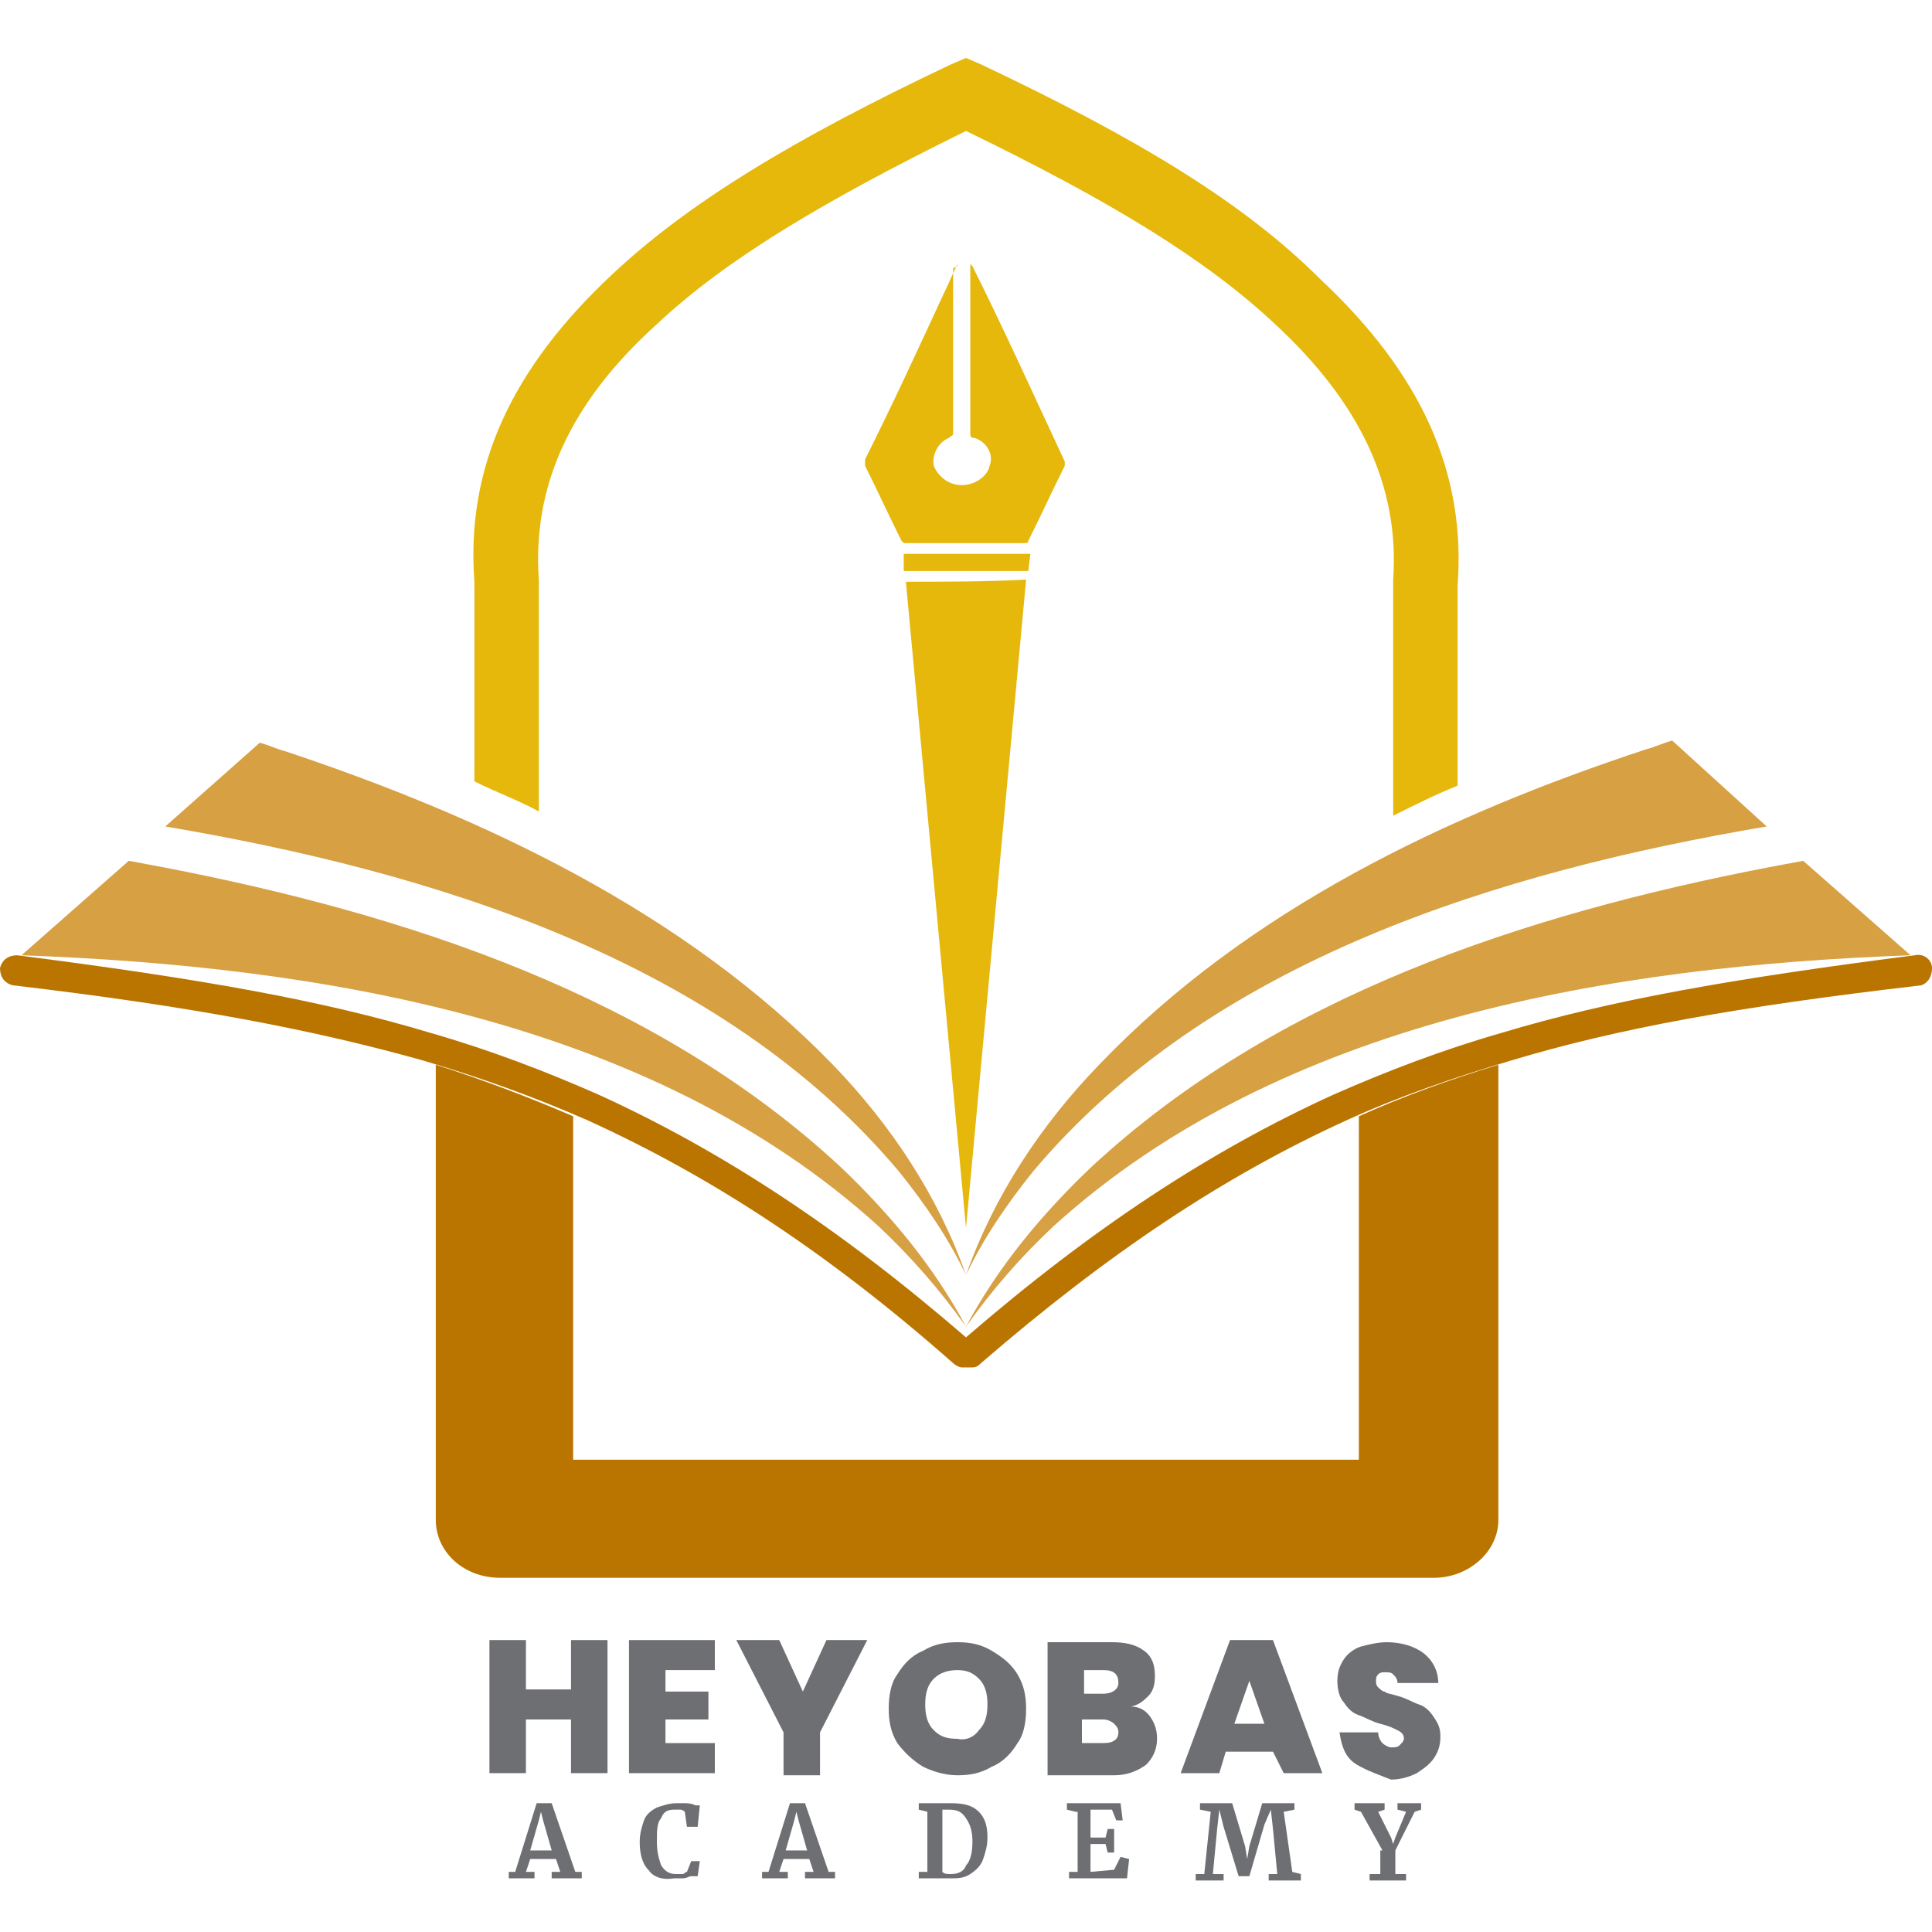 <?xml version="1.0" encoding="utf-8"?>
<!-- Generator: Adobe Illustrator 28.0.0, SVG Export Plug-In . SVG Version: 6.00 Build 0)  -->
<svg version="1.1" id="Layer_1" xmlns="http://www.w3.org/2000/svg" xmlns:xlink="http://www.w3.org/1999/xlink" x="0px" y="0px"
	 viewBox="0 0 90 90" enable-background="new 0 0 90 90" xml:space="preserve">
<g>
	<g>
		<path fill="#E5B80B" d="M22.1,36.4c1,0.5,2.1,0.9,3,1.4V27.1l0-0.1c-0.3-4.3,1.4-8.2,5.5-11.9c3.2-3,7.7-5.7,14.4-9
			c6.8,3.3,11.2,6,14.4,9c4,3.7,5.8,7.6,5.5,11.9l0,0.1v10.9c1-0.5,2-1,3-1.4v-9.3c0.4-5.3-1.7-9.9-6.4-14.3C58,9.5,53.1,6.5,45.7,3
			L45,2.7L44.3,3C36.9,6.5,32,9.5,28.5,12.8c-4.7,4.4-6.8,9-6.4,14.3V36.4z"/>
		<path fill="#D6A043" d="M89,44.5c-13.8,0.5-29.3,3-39.9,12.6c-1.5,1.4-2.9,3-4.1,4.7c1.5-2.8,3.5-5.2,5.8-7.4
			c8.6-8,20.2-11.8,31.6-14c0.5-0.1,1.1-0.2,1.6-0.3L89,44.5z"/>
		<path fill="#D6A043" d="M82.3,38.5c-12.4,2.1-25.9,6.2-34.2,16.1c-1.2,1.5-2.3,3.1-3.1,4.8c1.3-3.7,3.5-7,6.2-9.8
			c6.9-7.2,16.1-11.6,25.5-14.7c0.4-0.1,0.8-0.3,1.2-0.4L82.3,38.5z"/>
		<path fill="#D6A043" d="M1,44.5c13.8,0.5,29.3,3,39.9,12.6c1.5,1.4,2.9,3,4.1,4.7c-1.5-2.8-3.5-5.2-5.8-7.4
			c-8.6-8-20.2-11.8-31.6-14c-0.5-0.1-1.1-0.2-1.6-0.3L1,44.5z"/>
		<path fill="#D6A043" d="M7.7,38.5c12.4,2.1,25.9,6.2,34.2,16.1c1.2,1.5,2.3,3.1,3.1,4.8c-1.3-3.7-3.5-7-6.2-9.8
			C31.9,42.5,22.6,38.1,13.3,35c-0.4-0.1-0.8-0.3-1.2-0.4L7.7,38.5z"/>
		<g>
			<path fill="#BA7500" d="M90,45.1c0-0.4-0.4-0.7-0.8-0.6C80.6,45.6,75,46.6,70,48.1c-2.8,0.8-5.4,1.8-7.9,2.9
				c-5.7,2.6-11.2,6.2-17.1,11.3c-5.9-5.1-11.4-8.7-17.1-11.3c-2.5-1.1-5.1-2.1-7.9-2.9C15,46.6,9.4,45.6,0.8,44.5
				c-0.4,0-0.7,0.2-0.8,0.6c0,0.4,0.2,0.7,0.6,0.8c8.5,1,14.1,2.1,19.1,3.5c2.7,0.8,5.2,1.7,7.7,2.8c5.7,2.6,11.1,6.1,17,11.3
				c0.1,0.1,0.3,0.2,0.4,0.2c0.1,0,0.4,0,0.5,0c0.2,0,0.3-0.1,0.4-0.2c5.9-5.1,11.3-8.7,17-11.3c2.4-1.1,5-2,7.7-2.8
				c5-1.5,10.5-2.5,19.1-3.5C89.8,45.8,90,45.5,90,45.1z"/>
			<path fill="#BA7500" d="M63.3,52v0.1l0,9.5l0,6.4H26.7l0-6.4l0-9.5V52c-2.1-0.9-4.2-1.7-6.4-2.4l0,0.6l0,1.1l0,10.2l0,6.4l0,2.9
				c0,1.5,1.3,2.7,3,2.7h43.5c1.6,0,3-1.2,3-2.7l0-2.9l0-6.4l0-10.2l0-1.1l0-0.6C67.5,50.3,65.3,51.1,63.3,52z"/>
		</g>
		<g>
			<path fill="#E5B80B" d="M44.6,12.3c-0.2,0.4-0.4,0.9-0.6,1.3c-1.2,2.6-2.4,5.2-3.7,7.8c0,0.1,0,0.2,0,0.3
				c0.6,1.2,1.1,2.3,1.7,3.5c0.1,0.1,0.1,0.1,0.2,0.1c1.8,0,3.7,0,5.5,0c0.1,0,0.2,0,0.2-0.1c0.6-1.2,1.1-2.3,1.7-3.5
				c0-0.1,0-0.2,0-0.2c-1.4-3-2.8-6.1-4.3-9.1c0,0,0,0-0.1-0.1c0,0.1,0,0.1,0,0.2c0,2.6,0,5.2,0,7.7c0,0.1,0,0.2,0.2,0.2
				c0.6,0.2,0.9,0.8,0.7,1.3c-0.1,0.5-0.7,0.9-1.3,0.9c-0.6,0-1.1-0.4-1.3-0.9c-0.1-0.5,0.2-1.1,0.7-1.3c0.1-0.1,0.2-0.1,0.2-0.2
				c0-2.6,0-5.2,0-7.7C44.6,12.4,44.6,12.4,44.6,12.3C44.6,12.3,44.6,12.3,44.6,12.3z"/>
		</g>
		<g>
			<path fill="#E5B80B" d="M42.1,26.6c1.9,0,3.8,0,5.8,0l0.1-0.8c-2,0-3.9,0-5.9,0L42.1,26.6z"/>
			<path fill="#E5B80B" d="M42.2,27.1L45,57.2L47.8,27C45.9,27.1,44.1,27.1,42.2,27.1z"/>
		</g>
	</g>
	<g>
		<path fill="#6E6F73" d="M28.3,76.4v6.2h-1.7v-2.5h-2.1v2.5h-1.7v-6.2h1.7v2.3h2.1v-2.3H28.3z"/>
		<path fill="#6E6F73" d="M31,77.8v1h2v1.3h-2v1.1h2.3v1.4h-4v-6.2h4v1.4H31z"/>
		<path fill="#6E6F73" d="M40.4,76.4l-2.2,4.3v2h-1.7v-2l-2.2-4.3h2l1.1,2.4l1.1-2.4H40.4z"/>
		<path fill="#6E6F73" d="M43,82.3c-0.5-0.3-0.9-0.7-1.2-1.1c-0.3-0.5-0.4-1-0.4-1.6c0-0.6,0.1-1.2,0.4-1.6c0.3-0.5,0.7-0.9,1.2-1.1
			c0.5-0.3,1-0.4,1.6-0.4c0.6,0,1.1,0.1,1.6,0.4c0.5,0.3,0.9,0.6,1.2,1.1c0.3,0.5,0.4,1,0.4,1.6c0,0.6-0.1,1.2-0.4,1.6
			c-0.3,0.5-0.7,0.9-1.2,1.1c-0.5,0.3-1,0.4-1.6,0.4C44,82.7,43.4,82.5,43,82.3z M45.6,80.6c0.3-0.3,0.4-0.7,0.4-1.2
			c0-0.5-0.1-0.9-0.4-1.2s-0.6-0.4-1-0.4c-0.4,0-0.8,0.1-1.1,0.4c-0.3,0.3-0.4,0.7-0.4,1.2c0,0.5,0.1,0.9,0.4,1.2
			c0.3,0.3,0.6,0.4,1.1,0.4C45,81.1,45.4,80.9,45.6,80.6z"/>
		<path fill="#6E6F73" d="M53.6,80c0.2,0.3,0.3,0.6,0.3,1c0,0.5-0.2,0.9-0.5,1.2c-0.4,0.3-0.9,0.5-1.5,0.5h-3.1v-6.2h3
			c0.6,0,1.1,0.1,1.5,0.4s0.5,0.7,0.5,1.2c0,0.4-0.1,0.7-0.3,0.9c-0.2,0.2-0.4,0.4-0.8,0.5C53.1,79.5,53.4,79.7,53.6,80z M50.5,78.9
			h0.9c0.4,0,0.7-0.2,0.7-0.5c0-0.4-0.2-0.6-0.7-0.6h-0.9V78.9z M52.1,80.7c0-0.2-0.1-0.3-0.2-0.4c-0.1-0.1-0.3-0.2-0.5-0.2h-1v1.1
			h1C51.9,81.2,52.1,81,52.1,80.7z"/>
		<path fill="#6E6F73" d="M59.3,81.6h-2.2l-0.3,1h-1.8l2.3-6.2h2l2.3,6.2h-1.8L59.3,81.6z M58.9,80.3l-0.7-2l-0.7,2H58.9z"/>
		<path fill="#6E6F73" d="M63.2,82.2c-0.5-0.3-0.7-0.8-0.8-1.5h1.8c0,0.2,0.1,0.4,0.2,0.5c0.1,0.1,0.3,0.2,0.4,0.2
			c0.2,0,0.3,0,0.4-0.1c0.1-0.1,0.2-0.2,0.2-0.3c0-0.2-0.1-0.3-0.3-0.4c-0.2-0.1-0.4-0.2-0.8-0.3c-0.4-0.1-0.7-0.3-1-0.4
			c-0.3-0.1-0.5-0.3-0.7-0.6c-0.2-0.2-0.3-0.6-0.3-1c0-0.4,0.1-0.7,0.3-1s0.5-0.5,0.8-0.6c0.4-0.1,0.8-0.2,1.2-0.2
			c0.7,0,1.3,0.2,1.7,0.5c0.4,0.3,0.7,0.8,0.7,1.4h-1.9c0-0.2-0.1-0.3-0.2-0.4c-0.1-0.1-0.2-0.1-0.4-0.1c-0.1,0-0.2,0-0.3,0.1
			c-0.1,0.1-0.1,0.2-0.1,0.3c0,0.1,0,0.2,0.1,0.3c0.1,0.1,0.2,0.2,0.3,0.2c0.1,0.1,0.3,0.1,0.6,0.2c0.4,0.1,0.7,0.3,1,0.4
			c0.3,0.1,0.5,0.3,0.7,0.6s0.3,0.5,0.3,0.9c0,0.4-0.1,0.7-0.3,1s-0.5,0.5-0.8,0.7c-0.4,0.2-0.8,0.3-1.2,0.3
			C64.3,82.7,63.7,82.5,63.2,82.2z"/>
	</g>
	<g>
		<path fill="#6E6F73" d="M25,84h0.7l1.1,3.2l0.3,0v0.3h-1.4v-0.3l0.4,0l-0.2-0.6h-1.2l-0.2,0.6l0.4,0v0.3h-1.2l0-0.3l0.3,0L25,84z
			 M25.3,84.8l-0.1-0.4l-0.1,0.4l-0.4,1.4h1L25.3,84.8z"/>
		<path fill="#6E6F73" d="M30.2,87.1c-0.3-0.3-0.4-0.8-0.4-1.3c0-0.4,0.1-0.7,0.2-1c0.1-0.3,0.4-0.5,0.6-0.6
			c0.3-0.1,0.6-0.2,0.9-0.2c0.1,0,0.3,0,0.4,0c0.1,0,0.3,0,0.5,0.1c0.1,0,0.2,0,0.2,0l-0.1,1H32l-0.1-0.7c0,0-0.1-0.1-0.2-0.1
			c-0.1,0-0.2,0-0.3,0c-0.3,0-0.5,0.1-0.6,0.4c-0.2,0.2-0.2,0.6-0.2,1.1c0,0.5,0.1,0.8,0.2,1.1c0.2,0.3,0.4,0.4,0.7,0.4
			c0.1,0,0.3,0,0.3,0c0.1,0,0.1-0.1,0.2-0.1l0.2-0.5l0.4,0l-0.1,0.7c-0.1,0-0.1,0-0.2,0c-0.1,0-0.1,0-0.1,0c-0.1,0-0.2,0.1-0.4,0.1
			c-0.1,0-0.2,0-0.4,0C30.8,87.6,30.4,87.4,30.2,87.1z"/>
		<path fill="#6E6F73" d="M36.8,84h0.7l1.1,3.2l0.3,0v0.3h-1.4v-0.3l0.4,0l-0.2-0.6h-1.2l-0.2,0.6l0.4,0v0.3h-1.2l0-0.3l0.3,0
			L36.8,84z M37.2,84.8l-0.1-0.4L37,84.8l-0.4,1.4h1L37.2,84.8z"/>
		<path fill="#6E6F73" d="M43.2,84.4l-0.4-0.1v-0.3h0.7c0.1,0,0.2,0,0.4,0c0,0,0.1,0,0.2,0c0.1,0,0.2,0,0.2,0c0.6,0,1,0.1,1.3,0.4
			c0.3,0.3,0.4,0.7,0.4,1.2c0,0.4-0.1,0.7-0.2,1c-0.1,0.3-0.3,0.5-0.6,0.7c-0.3,0.2-0.6,0.2-0.9,0.2c-0.1,0-0.2,0-0.4,0
			c-0.2,0-0.3,0-0.4,0h-0.7v-0.3l0.4,0V84.4z M44.3,87.3c0.3,0,0.6-0.1,0.7-0.4c0.2-0.2,0.3-0.6,0.3-1.1c0-0.5-0.1-0.8-0.3-1.1
			c-0.2-0.3-0.4-0.4-0.8-0.4c-0.1,0-0.2,0-0.2,0c-0.1,0-0.1,0-0.1,0v2.9C44,87.3,44.1,87.3,44.3,87.3z"/>
		<path fill="#6E6F73" d="M50.1,84.4l-0.4-0.1v-0.3h2.5l0.1,0.8h-0.3l-0.2-0.5l-1,0v1.3l0.7,0l0.1-0.4h0.3v1.1h-0.3l-0.1-0.4l-0.7,0
			v1.3l1.1-0.1l0.3-0.6l0.4,0.1l-0.1,0.9h-2.7v-0.3l0.4,0V84.4z"/>
		<path fill="#6E6F73" d="M56.4,84.4l-0.5-0.1v-0.3h1.5l0.6,2l0.1,0.6l0.1-0.6l0.6-2h1.5v0.3l-0.5,0.1l0.4,2.8l0.4,0.1v0.3h-1.5
			v-0.3l0.4,0l-0.2-2.1l-0.1-0.9L58.9,85l-0.7,2.4h-0.5L57,85.1l-0.2-0.8l-0.1,0.9l-0.2,2.1l0.5,0v0.3h-1.3v-0.3l0.4,0L56.4,84.4z"
			/>
		<path fill="#6E6F73" d="M64.4,86.2l-1-1.8l-0.3-0.1v-0.3h1.4v0.3l-0.3,0.1l0.6,1.2l0.1,0.3l0.1-0.3l0.5-1.2l-0.4-0.1v-0.3h1.1v0.3
			l-0.3,0.1l-0.9,1.8v1.1l0.5,0v0.3h-1.7v-0.3l0.5,0V86.2z"/>
	</g>
</g>
</svg>
